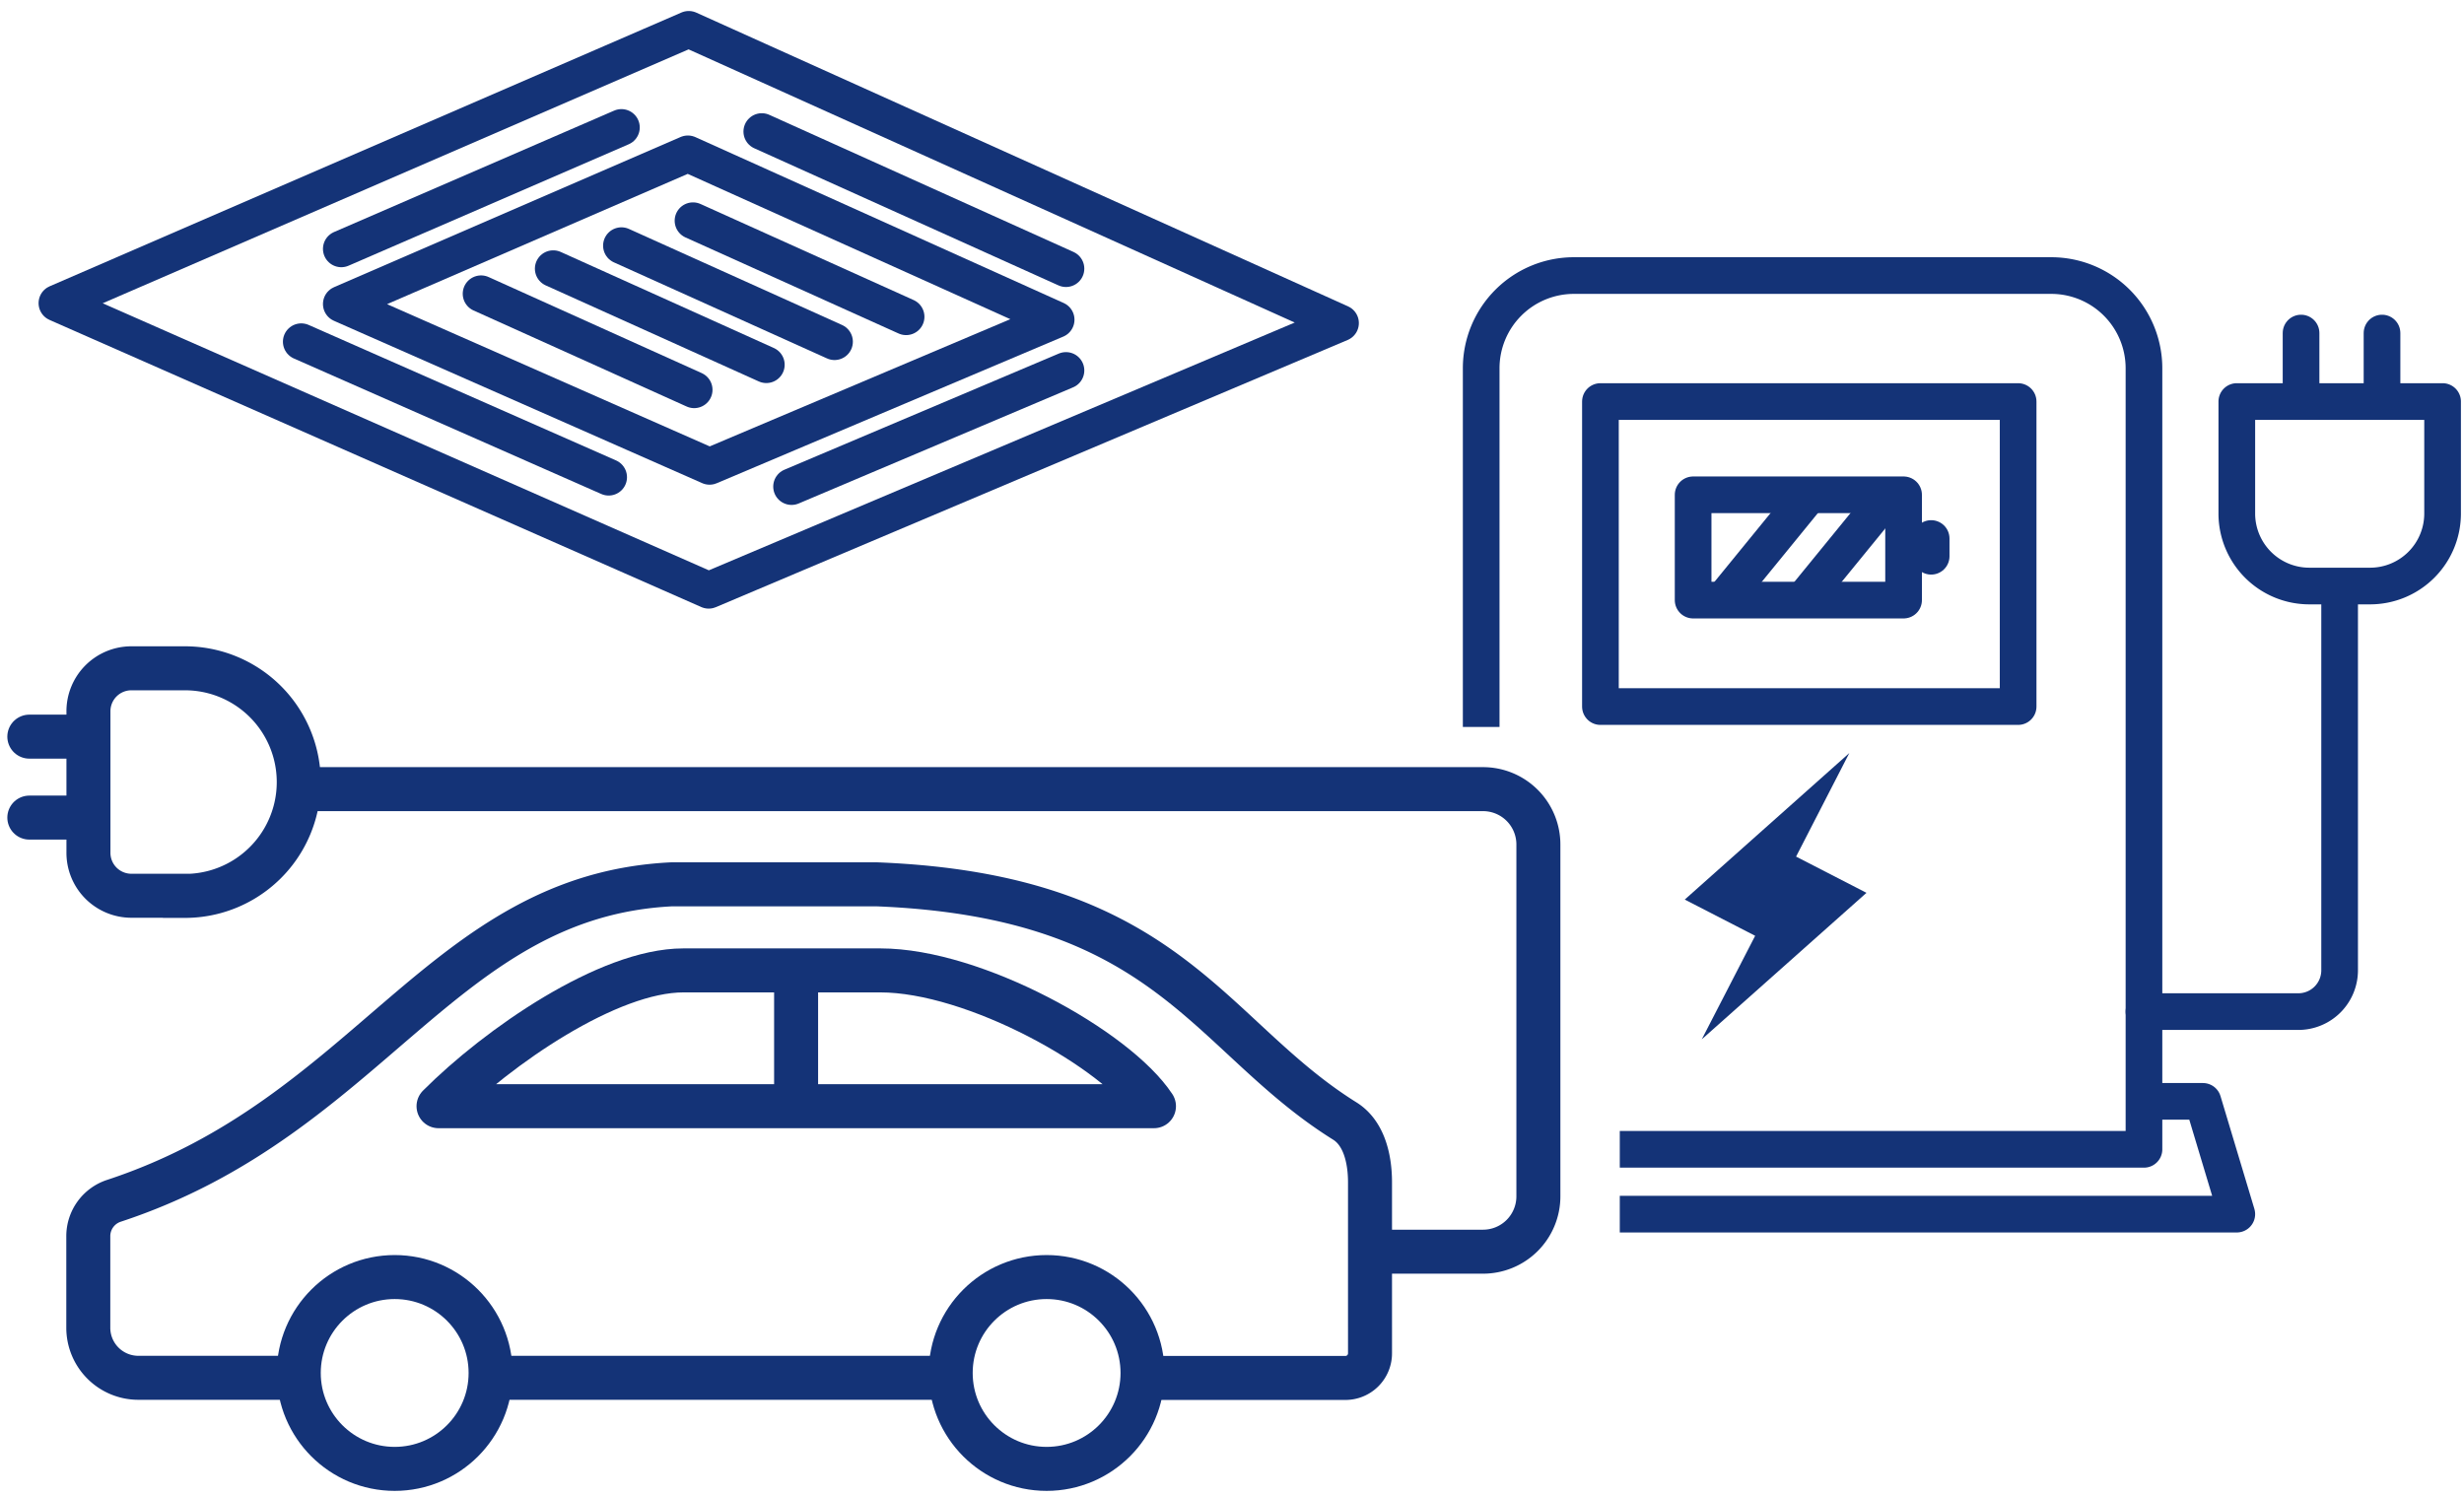 <svg xmlns="http://www.w3.org/2000/svg" width="168" height="102" viewBox="0 0 168 102">
  <g id="strength-icon-02" transform="translate(7064 -5706)">
    <rect id="長方形_19841" data-name="長方形 19841" width="168" height="102" transform="translate(-7064 5706)" fill="#fff"/>
    <g id="グループ_1057401" data-name="グループ 1057401" transform="translate(-7063.5 5699.75)">
      <path id="パス_833363" data-name="パス 833363" d="M52.82,39.5,8.38,19.92,51.46,1.25,95.9,21.28Z" transform="translate(-5 7)" fill="none" stroke="#143377" stroke-linecap="round" stroke-linejoin="round" stroke-width="2.5"/>
      <line id="線_21852" data-name="線 21852" x1="20.96" y1="9.24" transform="translate(20.04 29.55)" fill="none" stroke="#143377" stroke-linecap="round" stroke-linejoin="round" stroke-width="2.5"/>
      <line id="線_21853" data-name="線 21853" x1="18.71" y2="7.92" transform="translate(53.47 31.51)" fill="none" stroke="#143377" stroke-linecap="round" stroke-linejoin="round" stroke-width="2.5"/>
      <line id="線_21854" data-name="線 21854" x2="20.74" y2="9.35" transform="translate(51.44 15.22)" fill="none" stroke="#143377" stroke-linecap="round" stroke-linejoin="round" stroke-width="2.5"/>
      <line id="線_21855" data-name="線 21855" y1="8.28" x2="19.1" transform="translate(22.77 14.94)" fill="none" stroke="#143377" stroke-linecap="round" stroke-linejoin="round" stroke-width="2.5"/>
      <path id="パス_833364" data-name="パス 833364" d="M27.77,19.98,51.4,9.74,76.51,21.05l-23.63,10Z" transform="translate(-5 7)" fill="none" stroke="#143377" stroke-linecap="round" stroke-linejoin="round" stroke-width="2.5"/>
      <line id="線_21856" data-name="線 21856" x2="14.53" y2="6.55" transform="translate(32.3 26.28)" fill="none" stroke="#143377" stroke-linecap="round" stroke-linejoin="round" stroke-width="2.5"/>
      <line id="線_21857" data-name="線 21857" x2="14.53" y2="6.55" transform="translate(37.22 24.57)" fill="none" stroke="#143377" stroke-linecap="round" stroke-linejoin="round" stroke-width="2.5"/>
      <line id="線_21858" data-name="線 21858" x2="14.53" y2="6.55" transform="translate(41.87 23)" fill="none" stroke="#143377" stroke-linecap="round" stroke-linejoin="round" stroke-width="2.5"/>
      <line id="線_21859" data-name="線 21859" x2="14.53" y2="6.55" transform="translate(46.75 21.3)" fill="none" stroke="#143377" stroke-linecap="round" stroke-linejoin="round" stroke-width="2.5"/>
      <path id="_パス_557548" d="M145.68,81.35h4.02l2.31,7.69H94.61l2.31-7.69h3.57" fill="none" stroke="#143377" stroke-linejoin="round" stroke-width="2.5"/>
      <path id="_長方形_13480" d="M106.82,25.04h32.54a6.321,6.321,0,0,1,6.32,6.32V84.62H100.49V31.36a6.321,6.321,0,0,1,6.32-6.32Z" fill="none" stroke="#143377" stroke-linecap="round" stroke-linejoin="round" stroke-width="2.5"/>
      <rect id="_長方形_13482" width="28.48" height="20.8" transform="translate(108.62 33.63)" fill="none" stroke="#143377" stroke-linecap="round" stroke-linejoin="round" stroke-width="2.5"/>
      <rect id="_長方形_13482-2" width="14.35" height="7.18" transform="translate(114.94 39.99)" fill="none" stroke="#143377" stroke-linecap="round" stroke-linejoin="round" stroke-width="2.5"/>
      <line id="線_21860" data-name="線 21860" x1="5.85" y2="7.17" transform="translate(117 39.99)" fill="none" stroke="#143377" stroke-miterlimit="10" stroke-width="2.5"/>
      <line id="線_21861" data-name="線 21861" x1="5.85" y2="7.17" transform="translate(122.45 39.99)" fill="none" stroke="#143377" stroke-miterlimit="10" stroke-width="2.5"/>
      <path id="パス_833365" data-name="パス 833365" d="M152.01,33.63h14.03v7.64a4.944,4.944,0,0,1-4.94,4.94h-4.15a4.944,4.944,0,0,1-4.94-4.94V33.63Z" fill="none" stroke="#143377" stroke-linecap="round" stroke-linejoin="round" stroke-width="2.5"/>
      <line id="線_21862" data-name="線 21862" y2="3.77" transform="translate(156.39 28.96)" fill="none" stroke="#143377" stroke-linecap="round" stroke-linejoin="round" stroke-width="2.5"/>
      <line id="線_21863" data-name="線 21863" y2="3.77" transform="translate(161.91 28.96)" fill="none" stroke="#143377" stroke-linecap="round" stroke-linejoin="round" stroke-width="2.5"/>
      <path id="パス_833366" data-name="パス 833366" d="M159.02,46.97V72.41a2.817,2.817,0,0,1-2.82,2.82H145.68" fill="none" stroke="#143377" stroke-linecap="round" stroke-linejoin="round" stroke-width="2.5"/>
      <line id="線_21864" data-name="線 21864" y1="1.21" transform="translate(131.17 42.97)" fill="none" stroke="#143377" stroke-linecap="round" stroke-linejoin="round" stroke-width="2.5"/>
      <path id="_パス_557549" d="M126.76,67.13l-4.8-2.47,3.63-7.06-11.22,9.99,4.8,2.47-3.64,7.06,11.23-9.99Z" fill="#143377"/>
      <rect id="長方形_19840" data-name="長方形 19840" width="24.3" height="39.02" transform="translate(85.64 55.82)" fill="#fff"/>
      <g id="_グループ_648193">
        <path id="_パス_557550" d="M20.91,60.06h79.71a3.773,3.773,0,0,1,3.77,3.77v24a3.773,3.773,0,0,1-3.77,3.77H92.65" fill="none" stroke="#143377" stroke-miterlimit="10" stroke-width="3"/>
        <path id="_パス_557552" d="M64.57,100.2H32.68" fill="none" stroke="#143377" stroke-miterlimit="10" stroke-width="3"/>
        <path id="_パス_557552-2" d="M20.03,100.2H8.93a3.414,3.414,0,0,1-3.41-3.41V90.55a2.537,2.537,0,0,1,1.75-2.42c17.48-5.75,22.37-20.82,38.04-21.58H59.26c19.96.78,22.57,10.3,31.93,16.14,1.33.83,1.72,2.61,1.72,4.18V98.53a1.677,1.677,0,0,1-1.68,1.68H77.16" fill="none" stroke="#143377" stroke-miterlimit="10" stroke-width="3"/>
        <path id="_パス_557553" d="M59.52,72.42H46.09c-5.11,0-12.63,5.19-16.69,9.26H78.18c-2.58-3.91-12.26-9.26-18.65-9.26Z" fill="none" stroke="#143377" stroke-linecap="round" stroke-linejoin="round" stroke-width="3"/>
        <line id="_線_19032" y2="9.26" transform="translate(53.78 72.42)" fill="none" stroke="#143377" stroke-miterlimit="10" stroke-width="3"/>
        <circle id="_楕円形_549" cx="6.54" cy="6.54" r="6.54" transform="translate(19.87 93.33)" fill="none" stroke="#143377" stroke-miterlimit="10" stroke-width="3"/>
        <circle id="_楕円形_550" cx="6.54" cy="6.54" r="6.54" transform="translate(64.32 93.33)" fill="none" stroke="#143377" stroke-miterlimit="10" stroke-width="3"/>
        <path id="_パス_557557" d="M12.11,67.33H8.46A2.928,2.928,0,0,1,5.53,64.4V54.75a2.928,2.928,0,0,1,2.93-2.93h3.65a7.76,7.76,0,0,1,0,15.52Z" fill="none" stroke="#143377" stroke-miterlimit="10" stroke-width="3"/>
        <line id="線_21865" data-name="線 21865" x2="3.77" transform="translate(1.5 62)" fill="none" stroke="#143377" stroke-linecap="round" stroke-linejoin="round" stroke-width="3"/>
        <line id="線_21866" data-name="線 21866" x2="3.77" transform="translate(1.5 56.48)" fill="none" stroke="#143377" stroke-linecap="round" stroke-linejoin="round" stroke-width="3"/>
      </g>
    </g>
  </g>
</svg>
